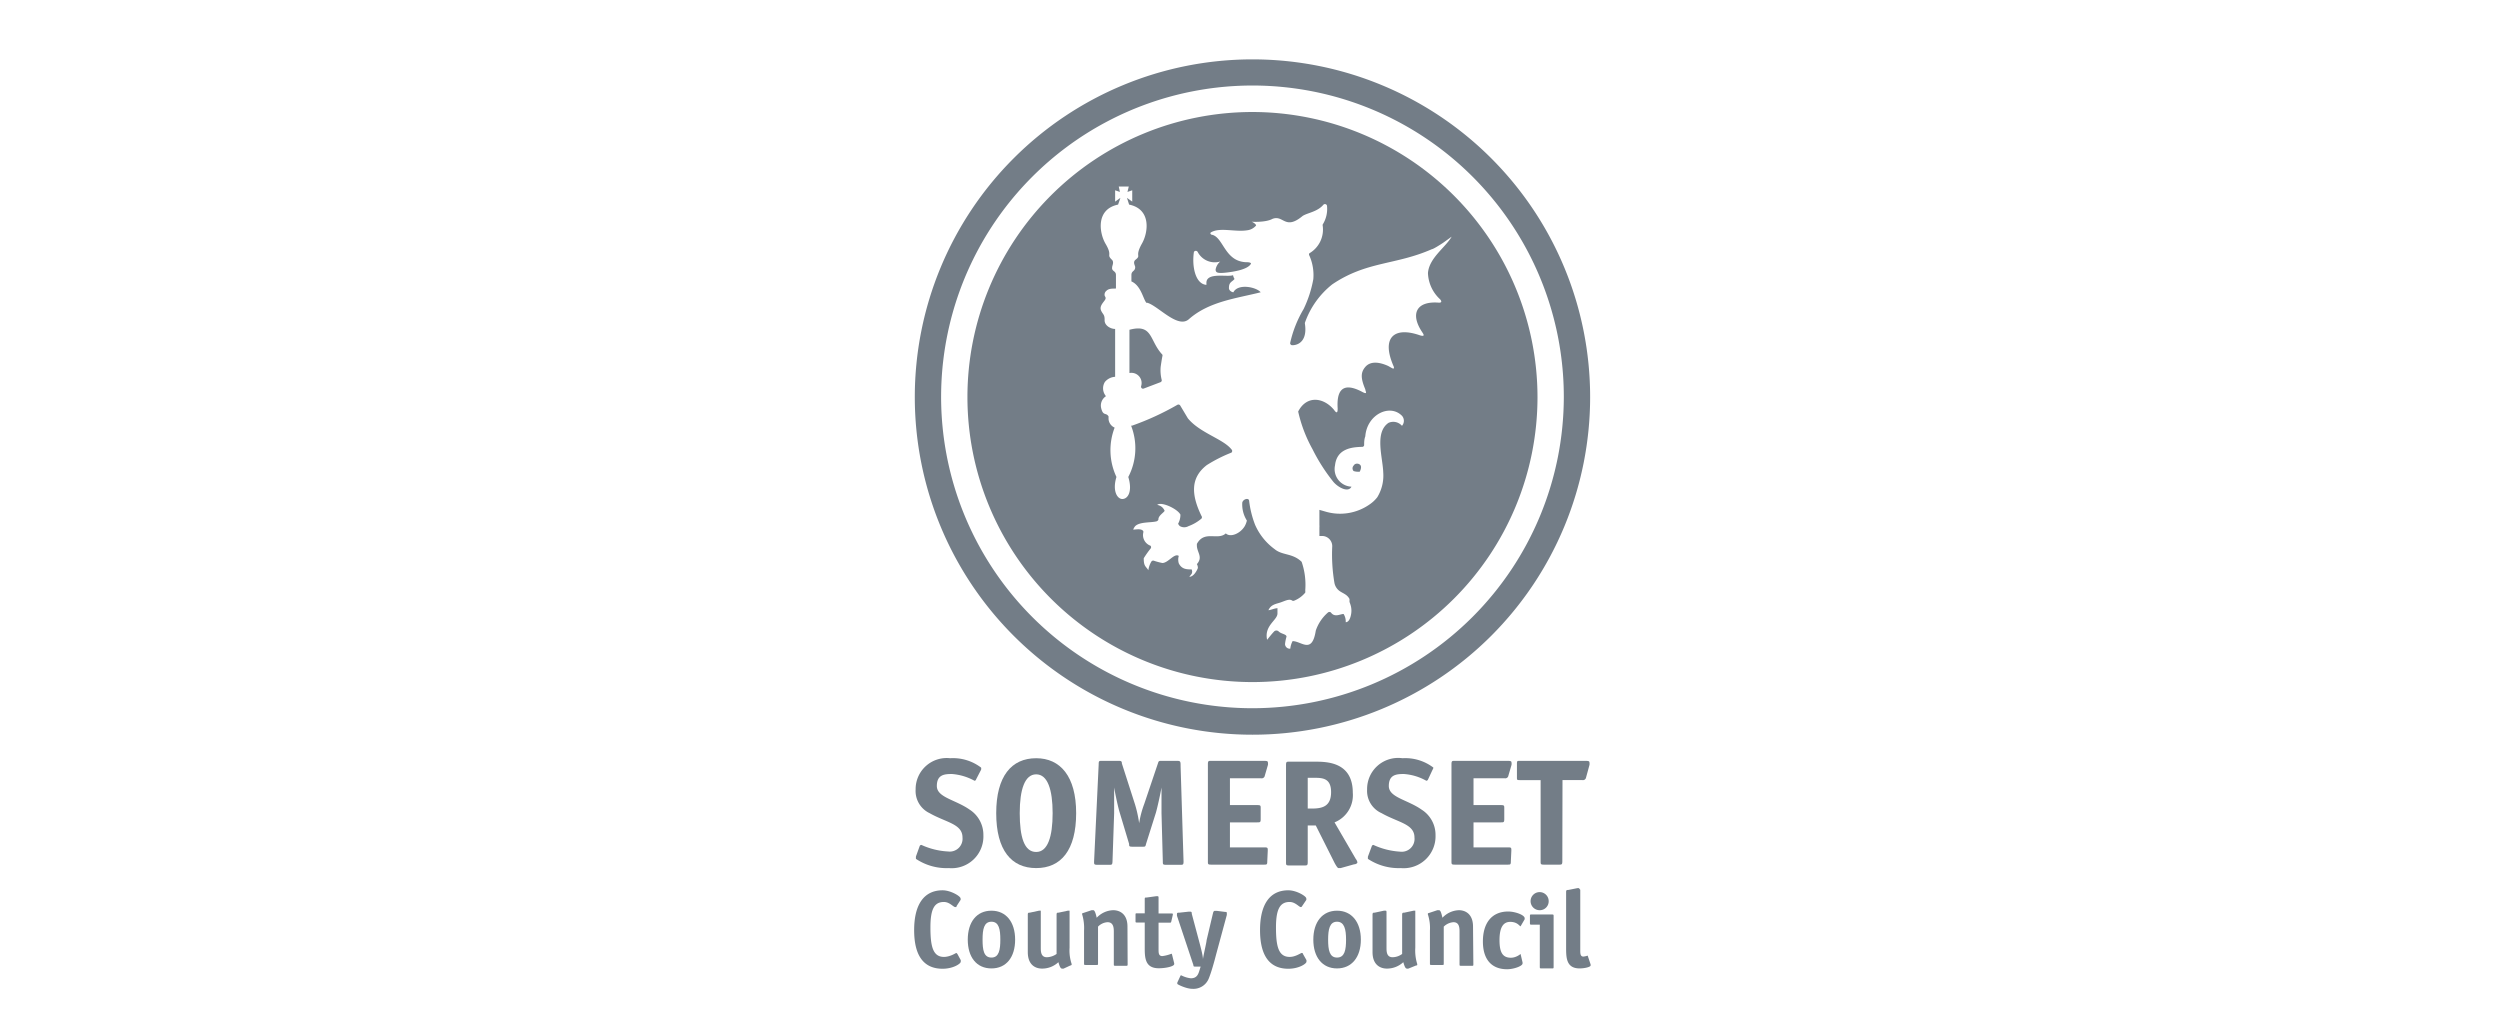 <?xml version="1.0" encoding="utf-8"?>
<svg viewBox="0 0 152 62" xmlns="http://www.w3.org/2000/svg"><g fill="#737d87"><path d="m76.15 3.61a20.53 20.53 0 1 0 20.53 20.53 20.53 20.53 0 0 0 -20.53-20.53zm0 39.45a18.93 18.93 0 1 1 18.93-18.92 18.95 18.95 0 0 1 -18.93 18.92z"/><path d="m82.67 28.68s.13-.23.06-.37-.33-.18-.43 0a.24.24 0 0 0 0 .33.94.94 0 0 0 .37.04z"/><path d="m70.67 21.67a.15.15 0 0 0 0-.11c-.8-.85-.56-1.89-2-1.51v2.63a.62.62 0 0 1 .71.8.12.12 0 0 0 .17.14l1-.38a.12.12 0 0 0 .08-.15 2.37 2.37 0 0 1 -.06-.8c.03-.2.06-.41.1-.62z"/><path d="m76.15 6.81a17.33 17.33 0 1 0 17.33 17.33 17.35 17.35 0 0 0 -17.33-17.33zm11.4 11.38c.08.08.16.23-.09.21-1.34-.1-1.73.68-1 1.78.06.1.25.33-.15.2-1.53-.53-2.36.12-1.57 1.91 0 0 .07.19-.11.09l-.23-.13c-.62-.28-1.11-.27-1.39.06s-.29.67 0 1.36c0 .11.18.35-.18.16-1.31-.7-1.56.06-1.5 1 0 .13 0 .41-.22.09-.63-.76-1.65-.9-2.17.08a.08.08 0 0 0 0 .07 8.51 8.51 0 0 0 .86 2.24 11 11 0 0 0 1.28 2c.33.37.91.64 1.09.28a1.07 1.07 0 0 1 -1-1.3c.11-1 1-1.11 1.65-1.12a.12.12 0 0 0 .12-.1c0-.15 0-.36.07-.54.1-1.33 1.49-2 2.23-1.25a.46.46 0 0 1 0 .61.7.7 0 0 0 -.82-.18c-.86.59-.35 2.09-.32 3a2.53 2.53 0 0 1 -.36 1.52 2 2 0 0 1 -.47.44 3.13 3.13 0 0 1 -2.7.43l-.35-.1v.93a.54.54 0 0 1 0 .13v.53h.22a.62.62 0 0 1 .56.62 10.33 10.33 0 0 0 .13 2.21.79.79 0 0 0 .34.53c.21.14.44.2.58.47v.18a1.86 1.86 0 0 1 .09.28 1.2 1.2 0 0 1 0 .5c-.05.25-.15.45-.32.45a.84.84 0 0 0 -.13-.5c-.21 0-.54.23-.77-.09a.14.14 0 0 0 -.18 0 2.53 2.53 0 0 0 -.74 1.1c-.23 1.46-.87.64-1.41.64a1.24 1.24 0 0 0 -.14.46.29.29 0 0 1 -.32-.28 2.43 2.43 0 0 1 .09-.45c0-.16-.33-.16-.49-.33a.2.2 0 0 0 -.25 0c-.16.16-.38.45-.44.52-.19-.87.63-1.19.63-1.6 0-.09 0-.23 0-.32-.18 0-.42.12-.55.12.13-.28.32-.35.64-.44s.62-.29.81-.14a.15.15 0 0 0 .12 0 1.7 1.7 0 0 0 .67-.49.86.86 0 0 0 0-.15 4.28 4.28 0 0 0 -.22-1.72c-.55-.54-1.17-.38-1.64-.77a3.64 3.64 0 0 1 -1.19-1.48 5.92 5.92 0 0 1 -.36-1.44c0-.23-.37-.14-.42.09a1.84 1.84 0 0 0 .28 1.09 1.26 1.26 0 0 1 -.13.34c-.28.47-.89.7-1.15.44-.49.45-1.3-.21-1.76.64v.09c0 .43.39.7 0 1.14a.43.43 0 0 1 .06.24c-.13.32-.33.53-.52.53l.14-.18a.29.29 0 0 0 0-.27c-.28 0-.6 0-.78-.37a.77.77 0 0 1 0-.45c-.27-.19-.64.43-1 .43a4.07 4.07 0 0 1 -.52-.14.13.13 0 0 0 -.15.06 1.34 1.34 0 0 0 -.18.52c-.14-.23-.27-.23-.28-.65 0 0 0 0 0-.08a6 6 0 0 1 .41-.58.13.13 0 0 0 0-.18.69.69 0 0 1 -.44-.79.18.18 0 0 0 0-.1c-.12-.17-.44-.09-.61-.09a.61.61 0 0 1 .13-.22c.29-.27 1-.19 1.31-.29 0 0 .1-.06.09-.11 0-.23.3-.39.38-.52a.57.57 0 0 0 -.45-.36c.22-.23 1.23.23 1.41.59a1.12 1.12 0 0 1 -.14.55.37.37 0 0 0 .11.15.53.53 0 0 0 .52 0 2.61 2.61 0 0 0 .79-.46.13.13 0 0 0 0-.16c-.64-1.32-.66-2.33.32-3.09a8.82 8.82 0 0 1 1.5-.76.13.13 0 0 0 0-.2c-.49-.63-1.93-1-2.65-1.89l-.46-.77a.13.13 0 0 0 -.17-.05 16.55 16.55 0 0 1 -2.76 1.27h-.06a3.77 3.77 0 0 1 -.17 3.12c.26.85 0 1.33-.36 1.34-.31 0-.62-.49-.36-1.34a3.82 3.82 0 0 1 -.11-3 .62.62 0 0 1 -.37-.52v-.16c-.15-.26-.33 0-.45-.51a.68.68 0 0 1 .29-.72l-.06-.09a.73.73 0 0 1 0-.78.87.87 0 0 1 .62-.31v-2.91c-.27 0-.65-.2-.64-.54s-.1-.33-.21-.57.07-.43.21-.62 0-.23 0-.32a.29.29 0 0 1 .1-.26c.17-.18.45-.13.59-.15v-.82c0-.27-.28-.21-.23-.48 0-.09.12-.28 0-.43-.39-.37.06-.21-.41-1-.38-.66-.59-2.09.77-2.37l.14-.41-.32.23v-.69l.29.1-.07-.33h.61l-.08.33.29-.1v.69l-.32-.23.13.41c1.37.28 1.16 1.71.78 2.37-.47.84 0 .68-.41 1-.15.15 0 .34 0 .43 0 .27-.23.21-.23.48v.39c.58.25.71 1.06.91 1.3h.06c.66.19 1.85 1.59 2.52 1 1.23-1.09 2.92-1.27 4.37-1.64-.27-.32-1.38-.55-1.66 0-.08 0-.29-.1-.27-.28 0-.35.2-.35.34-.53a.59.59 0 0 1 -.09-.23c-.32.14-1.65-.21-1.62.49v.1c-.68-.05-.89-1.14-.76-2a.13.13 0 0 1 .23 0 1.17 1.17 0 0 0 1.37.58.84.84 0 0 0 -.28.48c0 .18.08.25.58.2s1.39-.19 1.57-.55c0-.09-.25-.09-.34-.09-1.25-.08-1.33-1.46-2-1.66-.11 0-.18-.11-.08-.16.55-.31 1.46 0 2.2-.12a.83.83 0 0 0 .53-.29c0-.11-.3-.26-.32-.24s.9.07 1.31-.16c.68-.27.76.72 1.84-.18.29-.19.9-.25 1.26-.68a.13.13 0 0 1 .22.05 1.78 1.78 0 0 1 -.26 1.15.17.17 0 0 0 0 .07 1.67 1.67 0 0 1 -.81 1.68.12.12 0 0 0 0 .14 2.92 2.92 0 0 1 .24 1.43 7.07 7.07 0 0 1 -.59 1.82 7 7 0 0 0 -.82 2.07.13.13 0 0 0 .13.13c.41 0 .92-.3.77-1.3a.17.17 0 0 1 0-.07 5.15 5.15 0 0 1 1.66-2.33c2.1-1.42 3.83-1.16 6.06-2.14.08 0 .52-.28.67-.38l.53-.38c-.36.64-1.37 1.29-1.44 2.21a2.27 2.27 0 0 0 .73 1.59z"/><path d="m59.65 46.8a.24.24 0 0 0 0-.13 2.82 2.82 0 0 0 -1.88-.57 1.89 1.89 0 0 0 -2.1 1.9 1.49 1.49 0 0 0 .85 1.44c1 .57 2 .65 2 1.48a.78.78 0 0 1 -.88.85 4.43 4.43 0 0 1 -1.62-.4.12.12 0 0 0 -.11.09l-.22.61a.86.86 0 0 0 0 .15 3.35 3.35 0 0 0 2 .56 1.93 1.93 0 0 0 2.1-2 1.82 1.82 0 0 0 -.83-1.55c-.86-.61-2-.74-2-1.44s.47-.73.92-.73a3.37 3.37 0 0 1 1.37.41.11.11 0 0 0 .1-.09"/><path d="m63 46.1c-1.5 0-2.43 1.09-2.43 3.34s.92 3.34 2.43 3.34 2.43-1.09 2.43-3.34-.97-3.34-2.43-3.34zm0 5.7c-.73 0-1-.91-1-2.36s.31-2.36 1-2.36 1 .92 1 2.36-.3 2.36-1 2.36z"/><path d="m71.78 46.58c0-.27 0-.32-.21-.32h-.93c-.18 0-.19 0-.24.16l-.83 2.46a6 6 0 0 0 -.31 1.17 7.4 7.4 0 0 0 -.26-1.17l-.79-2.46c0-.15-.06-.16-.21-.16h-1c-.17 0-.2 0-.2.21l-.28 5.91c0 .17 0 .2.21.2h.71c.16 0 .19 0 .2-.2l.1-2.94c0-.35 0-1.21 0-1.56.06.35.23 1.18.34 1.53l.57 1.9c0 .14 0 .17.21.17h.61c.16 0 .17 0 .21-.17l.6-1.9c.1-.35.28-1.18.34-1.53v1.56l.08 2.94c0 .17 0 .2.2.2h.86c.16 0 .2 0 .2-.2"/><path d="m77.08 51.72c0-.17 0-.2-.21-.2h-2.09v-1.52h1.66c.17 0 .21 0 .21-.2v-.65c0-.17 0-.2-.21-.2h-1.66v-1.63h1.9a.19.19 0 0 0 .22-.16l.19-.65a.44.44 0 0 0 0-.14c0-.09-.05-.11-.25-.11h-3.2c-.16 0-.2 0-.2.21v5.9c0 .17 0 .2.2.2h3.21c.17 0 .2 0 .2-.2"/><path d="m82.43 52.22-1.29-2.22a1.78 1.78 0 0 0 1.11-1.8c0-1.84-1.52-1.89-2.27-1.89h-1.59c-.16 0-.2 0-.2.21v5.89c0 .18 0 .21.2.21h.91c.17 0 .21 0 .21-.21v-2.22h.49l1.15 2.29c.1.18.18.3.23.3h.13l.82-.23c.1 0 .2-.06.2-.12a.46.46 0 0 0 -.1-.21zm-2.67-3.06h-.25v-1.87h.36c.51 0 1.06 0 1.06.87s-.53 1-1.17 1z"/><path d="m91.89 51.72c0-.18 0-.2-.21-.2h-2.09v-1.52h1.66c.17 0 .21 0 .21-.2v-.65c0-.17 0-.2-.21-.2h-1.66v-1.63h1.9a.19.19 0 0 0 .22-.16l.19-.65a.44.44 0 0 0 0-.14c0-.09-.05-.11-.25-.11h-3.2c-.16 0-.2 0-.2.21v5.89c0 .18 0 .21.2.21h3.21c.17 0 .2 0 .2-.21"/><path d="m95 47.43h1.21a.19.19 0 0 0 .22-.15l.21-.77a.44.44 0 0 0 0-.14c0-.09-.05-.11-.25-.11h-4c-.13 0-.16 0-.16.17v.84c0 .14 0 .16.16.16h1.28v4.93c0 .18 0 .21.21.21h.9c.17 0 .21 0 .21-.21"/><path d="m87.1 46.8a.3.3 0 0 0 .05-.13 2.82 2.82 0 0 0 -1.88-.57 1.89 1.89 0 0 0 -2.15 1.9 1.48 1.48 0 0 0 .88 1.44c1 .57 2 .65 2 1.48a.78.78 0 0 1 -.88.86 4.49 4.49 0 0 1 -1.62-.41.12.12 0 0 0 -.1.09l-.23.62a.82.82 0 0 0 0 .14 3.38 3.38 0 0 0 2 .56 1.94 1.94 0 0 0 2.11-2 1.81 1.81 0 0 0 -.84-1.55c-.86-.61-2-.74-2-1.44s.47-.73.92-.73a3.24 3.24 0 0 1 1.36.41s.08 0 .11-.09"/><path d="m58.21 58s-.05-.06-.07-.06-.37.24-.75.24c-.68 0-.82-.67-.82-1.8s.25-1.54.82-1.54c.35 0 .57.31.69.31s.05 0 .08-.06l.24-.37a.14.14 0 0 0 0-.1c0-.13-.6-.49-1.09-.49-1.15 0-1.73.89-1.73 2.42s.56 2.35 1.73 2.35c.65 0 1.1-.31 1.1-.42a.26.26 0 0 0 0-.11"/><path d="m60.28 55.37c-.9 0-1.44.69-1.44 1.76s.54 1.75 1.44 1.75 1.44-.68 1.44-1.75-.55-1.76-1.44-1.76zm0 2.85c-.47 0-.54-.47-.54-1.09s.08-1.09.54-1.09.54.47.54 1.09-.08 1.09-.54 1.09z"/><path d="m65.08 58.7s.08 0 .08-.08a2.56 2.56 0 0 1 -.13-1v-2.11c0-.11 0-.14 0-.14h-.11l-.56.12c-.08 0-.12 0-.12.12v2.39a1.08 1.08 0 0 1 -.59.2c-.34 0-.37-.3-.37-.55v-2.14c0-.11 0-.14 0-.14h-.11l-.56.12c-.08 0-.12 0-.12.12v2.28c0 .8.49 1 .86 1a1.43 1.43 0 0 0 1-.39c.08.27.13.39.22.39a.2.2 0 0 0 .1 0"/><path d="m68.55 56.34c0-.8-.5-1-.87-1a1.43 1.43 0 0 0 -1 .46c-.07-.31-.13-.46-.21-.46h-.1l-.51.17s-.07 0-.07.07a2.86 2.86 0 0 1 .12 1v2c0 .07 0 .09.1.09h.65c.09 0 .1 0 .1-.09v-2.24a.87.87 0 0 1 .58-.27c.34 0 .38.31.38.56v2c0 .07 0 .09.09.09h.65c.08 0 .1 0 .1-.09"/><path d="m71.25 58a.05.05 0 0 0 -.06 0 2.21 2.21 0 0 1 -.52.13c-.23 0-.23-.2-.23-.41v-1.62h.66c.08 0 .1 0 .12-.1l.09-.39c0-.07 0-.07-.11-.07h-.76v-.93c0-.08 0-.12-.06-.12h-.09l-.58.08c-.1 0-.11 0-.11.12v.84h-.47c-.08 0-.09 0-.09.09v.38c0 .07 0 .09.09.09h.47v1.5c0 .61 0 1.28.85 1.28.46 0 .94-.12.94-.25a.18.18 0 0 0 0-.06"/><path d="m73.36 57.17c0 .12-.19.89-.22 1.15 0-.23-.17-.85-.25-1.15l-.43-1.61c0-.07 0-.13-.09-.13h-.11l-.55.06c-.1 0-.15 0-.15.08a.66.66 0 0 0 0 .11l1 3c0 .06 0 .09.12.09h.32l-.07.22c-.08.28-.18.49-.53.49a1.67 1.67 0 0 1 -.56-.17.06.06 0 0 0 -.06 0l-.2.43s0 .05 0 .08.54.3.91.3a1 1 0 0 0 1-.62c.15-.36.33-1 .45-1.47l.65-2.4a1 1 0 0 0 0-.12c0-.05 0-.06-.14-.07l-.47-.06h-.12c-.06 0-.09.06-.11.14"/><path d="m79.22 58s0-.06-.07-.06-.37.24-.74.24c-.69 0-.83-.67-.83-1.8s.26-1.54.83-1.54c.35 0 .57.31.68.31a.09.09 0 0 0 .08-.06l.25-.37a.17.17 0 0 0 0-.1c0-.13-.59-.49-1.09-.49-1.15 0-1.72.89-1.72 2.42s.56 2.35 1.72 2.35c.65 0 1.1-.31 1.1-.42a.26.26 0 0 0 0-.11"/><path d="m81.29 55.37c-.89 0-1.44.69-1.44 1.76s.55 1.75 1.44 1.75 1.45-.68 1.45-1.75-.56-1.76-1.45-1.76zm0 2.85c-.46 0-.54-.47-.54-1.09s.09-1.09.54-1.09.55.47.55 1.09-.08 1.09-.55 1.09z"/><path d="m86.1 58.7c.05 0 .07 0 .07-.08a2.76 2.76 0 0 1 -.12-1v-2.11c0-.11 0-.14 0-.14h-.11l-.56.12c-.08 0-.13 0-.13.12v2.39a1 1 0 0 1 -.58.2c-.34 0-.37-.3-.37-.55v-2.14c0-.11 0-.14-.06-.14h-.1l-.56.12c-.08 0-.13 0-.13.12v2.28c0 .8.5 1 .87 1a1.45 1.45 0 0 0 1-.39c.08.27.13.39.22.39a.16.16 0 0 0 .09 0"/><path d="m89.56 56.34c0-.8-.5-1-.86-1a1.44 1.44 0 0 0 -1 .46c-.07-.31-.12-.46-.21-.46h-.1l-.51.17s-.07 0-.07.07a2.66 2.66 0 0 1 .13 1v2c0 .07 0 .09.09.09h.66c.08 0 .09 0 .09-.09v-2.24a.93.93 0 0 1 .59-.27c.34 0 .37.31.37.56v2c0 .07 0 .09.09.09h.66c.08 0 .09 0 .09-.09"/><path d="m92.45 58s0 0 0 0-.25.23-.59.23c-.51 0-.69-.34-.69-1.07s.2-1.11.65-1.11.57.27.63.27 0 0 0 0l.25-.43s0 0 0-.06c0-.2-.58-.41-1-.41-1 0-1.54.7-1.54 1.82s.55 1.69 1.47 1.69c.4 0 .94-.19.94-.35a.19.19 0 0 0 0-.07"/><path d="m96.53 58.1s0 0 0 0a1.11 1.11 0 0 1 -.26.06c-.19 0-.19-.19-.19-.4v-3.66c-.08-.1-.08-.1-.08-.1h-.1l-.55.11c-.08 0-.13 0-.13.12v3.37c0 .61 0 1.28.82 1.28.32 0 .67-.09.67-.18s0 0 0-.06"/><path d="m94.16 54.8a.55.55 0 1 0 -.54.54.54.54 0 0 0 .54-.54"/><path d="m94.46 55.7c0-.08 0-.1-.09-.1h-1.26c-.08 0-.09 0-.09.1v.43c0 .07 0 .09.09.09h.51v2.57c0 .07 0 .09.09.09h.66c.08 0 .09 0 .09-.09z"/></g></svg>